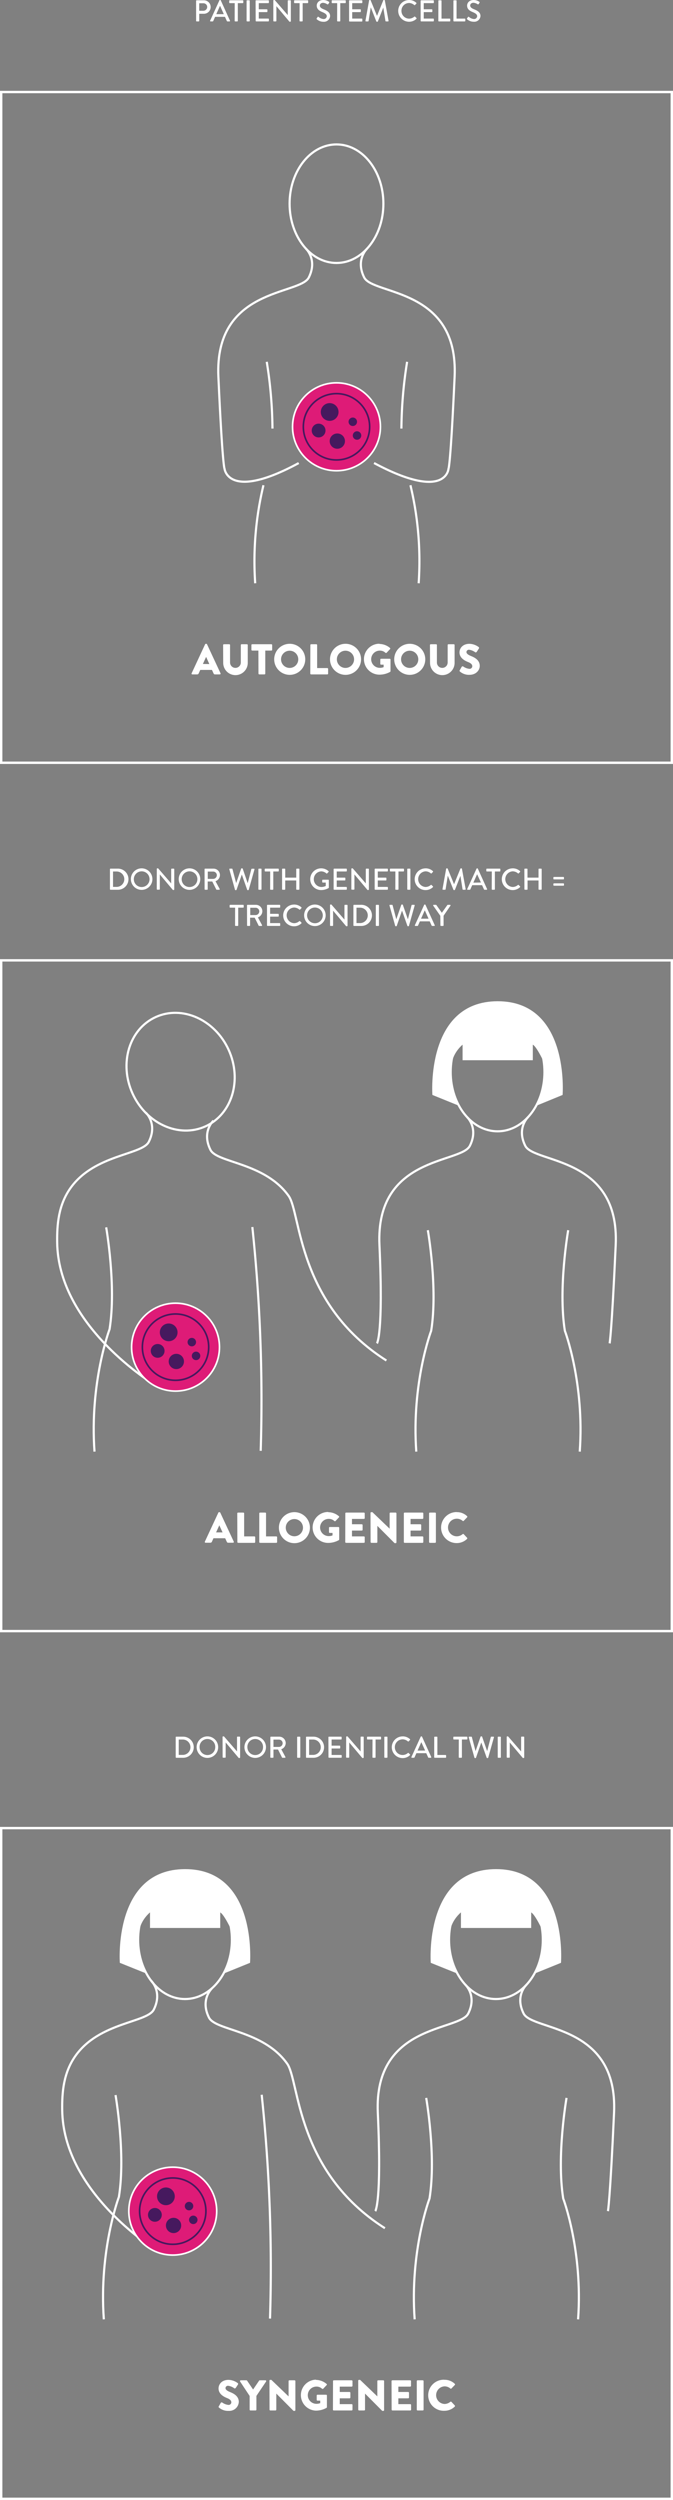 <?xml version="1.0" encoding="UTF-8"?>
<svg xmlns="http://www.w3.org/2000/svg" viewBox="0 0 312.55 1160.82">
  <rect x="0" y="0" width="312.55" height="1160.82" fill="#808080" stroke="none"/>
  <defs>
    <style>.cls-1,.cls-3{fill:none;}.cls-1,.cls-3,.cls-4{stroke:#fff;}.cls-1,.cls-3,.cls-4,.cls-5{stroke-miterlimit:10;}.cls-1{stroke-width:1.11px;}.cls-2{fill:#fff;}.cls-4,.cls-5{fill:#de1b77;stroke-width:0.76px;}.cls-5{stroke:#46195e;}.cls-6{fill:#46195e;}</style>
  </defs>
  <g id="Ebene_2" data-name="Ebene 2">
    <g id="Ebene_1-2" data-name="Ebene 1">
      <rect class="cls-1" x="0.55" y="445.92" width="311.44" height="311.44"></rect>
      <rect class="cls-1" x="0.55" y="848.83" width="311.44" height="311.44"></rect>
      <rect class="cls-1" x="0.55" y="42.73" width="311.44" height="311.44"></rect>
      <path class="cls-2" d="M91.07.41a.28.28,0,0,1,.27-.27h3.19a3.13,3.13,0,1,1,0,6.25h-2V9.68a.28.28,0,0,1-.27.27h-.91a.28.28,0,0,1-.27-.27ZM94.45,5a1.79,1.79,0,0,0,1.78-1.8,1.73,1.73,0,0,0-1.78-1.68H92.52V5Z"></path>
      <path class="cls-2" d="M97.6,9.58,101.9.15a.33.33,0,0,1,.24-.15h.14a.35.35,0,0,1,.24.15l4.27,9.43a.25.25,0,0,1-.24.37h-.88a.35.35,0,0,1-.33-.21l-.86-1.92H99.89c-.27.64-.57,1.27-.85,1.92a.36.36,0,0,1-.32.21h-.88A.25.25,0,0,1,97.6,9.58Zm6.34-3-1.72-3.84h-.07l-1.71,3.84Z"></path>
      <path class="cls-2" d="M109,1.46h-2.28a.27.27,0,0,1-.27-.27V.41a.27.27,0,0,1,.27-.27h6a.28.28,0,0,1,.27.27v.78a.28.28,0,0,1-.27.27h-2.28V9.68a.28.28,0,0,1-.27.27h-.92a.28.28,0,0,1-.27-.27Z"></path>
      <path class="cls-2" d="M114.52.41a.28.28,0,0,1,.27-.27h.93a.27.27,0,0,1,.26.27V9.68a.27.27,0,0,1-.26.27h-.93a.28.28,0,0,1-.27-.27Z"></path>
      <path class="cls-2" d="M118.7.41A.27.27,0,0,1,119,.14h5.61a.27.27,0,0,1,.26.27v.78a.27.27,0,0,1-.26.27h-4.43V4.31h3.74a.28.28,0,0,1,.27.27v.79a.27.27,0,0,1-.27.26h-3.74v3h4.43a.27.27,0,0,1,.26.27v.77a.27.27,0,0,1-.26.27H119a.27.27,0,0,1-.26-.27Z"></path>
      <path class="cls-2" d="M126.94.25a.27.27,0,0,1,.27-.25h.35l6.08,7h0V.41a.27.27,0,0,1,.27-.27h.89a.28.28,0,0,1,.27.27V9.83a.27.27,0,0,1-.27.26h-.36l-6.08-7.23h0V9.68a.28.28,0,0,1-.27.27h-.88a.28.28,0,0,1-.27-.27Z"></path>
      <path class="cls-2" d="M139.14,1.46h-2.29a.27.27,0,0,1-.26-.27V.41a.27.27,0,0,1,.26-.27h6a.27.27,0,0,1,.26.27v.78a.27.27,0,0,1-.26.27h-2.29V9.68a.27.27,0,0,1-.26.27h-.93a.27.27,0,0,1-.26-.27Z"></path>
      <path class="cls-2" d="M147.1,8.53c.13-.18.24-.39.37-.57a.31.31,0,0,1,.47-.12,4.12,4.12,0,0,0,2.24,1,1.42,1.42,0,0,0,1.59-1.3c0-.84-.73-1.37-2.12-1.95s-2.55-1.34-2.55-3c0-1.09.84-2.59,3.07-2.59a4.72,4.72,0,0,1,2.59.83.34.34,0,0,1,.09.47c-.12.17-.24.37-.36.54A.34.34,0,0,1,152,2a4.17,4.17,0,0,0-1.89-.7c-1.17,0-1.58.74-1.58,1.26,0,.79.62,1.28,1.78,1.76,1.62.66,3,1.43,3,3.14a2.86,2.86,0,0,1-3.12,2.65,4.51,4.51,0,0,1-3-1.11A.29.29,0,0,1,147.1,8.53Z"></path>
      <path class="cls-2" d="M156.59,1.46h-2.28a.27.27,0,0,1-.26-.27V.41a.27.27,0,0,1,.26-.27h6a.27.27,0,0,1,.27.27v.78a.27.27,0,0,1-.27.27h-2.28V9.68a.27.27,0,0,1-.26.27h-.93a.28.28,0,0,1-.27-.27Z"></path>
      <path class="cls-2" d="M162.11.41a.27.27,0,0,1,.27-.27H168a.28.28,0,0,1,.27.27v.78a.28.28,0,0,1-.27.27h-4.43V4.31h3.74a.28.28,0,0,1,.27.27v.79a.27.27,0,0,1-.27.26h-3.74v3H168a.28.28,0,0,1,.27.27v.77A.28.28,0,0,1,168,10h-5.6a.27.27,0,0,1-.27-.27Z"></path>
      <path class="cls-2" d="M171.42.21a.29.29,0,0,1,.25-.21h.23a.27.27,0,0,1,.23.15l2.93,7.16h.06L178,.15a.27.27,0,0,1,.24-.15h.22a.29.29,0,0,1,.26.21l1.72,9.41c0,.2-.06.33-.25.33h-.91a.29.29,0,0,1-.27-.2l-1-6.26h0l-2.52,6.44a.24.24,0,0,1-.24.16H175a.25.25,0,0,1-.24-.16l-2.53-6.44h-.06l-1,6.26a.27.27,0,0,1-.25.2H170a.26.26,0,0,1-.27-.33Z"></path>
      <path class="cls-2" d="M189.94,0a4.88,4.88,0,0,1,3.39,1.3.27.27,0,0,1,0,.4l-.62.63c-.1.12-.22.12-.35,0A3.76,3.76,0,0,0,190,1.39,3.57,3.57,0,0,0,186.44,5,3.58,3.58,0,0,0,190,8.66a3.75,3.75,0,0,0,2.41-.93.26.26,0,0,1,.34,0l.64.63a.27.27,0,0,1,0,.38,4.85,4.85,0,0,1-3.41,1.36,5,5,0,1,1,0-10.09Z"></path>
      <path class="cls-2" d="M195.35.41a.27.27,0,0,1,.26-.27h5.6a.27.27,0,0,1,.27.27v.78a.27.27,0,0,1-.27.27h-4.42V4.31h3.74a.27.27,0,0,1,.26.27v.79a.26.26,0,0,1-.26.26h-3.74v3h4.42a.27.27,0,0,1,.27.27v.77a.27.27,0,0,1-.27.27h-5.6a.27.27,0,0,1-.26-.27Z"></path>
      <path class="cls-2" d="M203.59.41a.27.27,0,0,1,.27-.27h.92a.28.28,0,0,1,.27.27V8.64h3.79a.27.27,0,0,1,.27.27v.77a.27.27,0,0,1-.27.27h-5a.27.27,0,0,1-.27-.27Z"></path>
      <path class="cls-2" d="M210.58.41a.27.27,0,0,1,.26-.27h.93a.27.27,0,0,1,.26.27V8.64h3.8a.28.28,0,0,1,.27.27v.77a.28.28,0,0,1-.27.27h-5a.27.27,0,0,1-.26-.27Z"></path>
      <path class="cls-2" d="M216.93,8.53c.13-.18.24-.39.37-.57a.31.31,0,0,1,.47-.12,4.17,4.17,0,0,0,2.25,1,1.41,1.41,0,0,0,1.58-1.3c0-.84-.73-1.37-2.12-1.95s-2.55-1.34-2.55-3c0-1.09.84-2.59,3.07-2.59a4.72,4.72,0,0,1,2.59.83.33.33,0,0,1,.09.47c-.12.17-.24.37-.35.54a.34.34,0,0,1-.49.14,4.28,4.28,0,0,0-1.9-.7c-1.17,0-1.58.74-1.58,1.26,0,.79.62,1.28,1.78,1.76,1.63.66,3,1.43,3,3.14A2.86,2.86,0,0,1,220,10.09,4.51,4.51,0,0,1,217,9,.29.29,0,0,1,216.93,8.53Z"></path>
      <path class="cls-2" d="M89,312.62l6.26-13.47a.43.43,0,0,1,.34-.22h.2a.43.43,0,0,1,.34.22l6.27,13.47a.36.36,0,0,1-.35.52H99.86c-.36,0-.52-.12-.7-.5l-.72-1.58H93l-.72,1.6a.74.74,0,0,1-.72.48h-2.2A.35.35,0,0,1,89,312.62Zm8.22-4.28L95.72,305h0l-1.5,3.3Z"></path>
      <path class="cls-2" d="M103.62,299.51a.39.39,0,0,1,.38-.38h2.46a.38.38,0,0,1,.38.38v8.11a2.48,2.48,0,1,0,5,0v-8.11a.38.38,0,0,1,.38-.38h2.46a.39.39,0,0,1,.38.38v8.27a5.7,5.7,0,0,1-11.4,0Z"></path>
      <path class="cls-2" d="M120,302.08h-2.86a.38.38,0,0,1-.38-.38v-2.19a.38.38,0,0,1,.38-.38h8.88a.38.38,0,0,1,.38.38v2.19a.38.38,0,0,1-.38.38H123.2v10.68a.39.39,0,0,1-.38.38h-2.4a.39.39,0,0,1-.38-.38Z"></path>
      <path class="cls-2" d="M134.52,298.93a7.21,7.21,0,1,1-7.18,7.23A7.2,7.2,0,0,1,134.52,298.93Zm0,11.21a4,4,0,1,0-4-4A4,4,0,0,0,134.52,310.14Z"></path>
      <path class="cls-2" d="M144.14,299.51a.38.38,0,0,1,.38-.38h2.38a.39.39,0,0,1,.38.38V310.2H152a.38.38,0,0,1,.38.38v2.18a.38.38,0,0,1-.38.38h-7.52a.38.38,0,0,1-.38-.38Z"></path>
      <path class="cls-2" d="M160.44,298.93a7.21,7.21,0,1,1-7.18,7.23A7.2,7.2,0,0,1,160.44,298.93Zm0,11.21a4,4,0,1,0-4-4A4,4,0,0,0,160.44,310.14Z"></path>
      <path class="cls-2" d="M176.24,299a7.71,7.71,0,0,1,4.88,1.87.36.36,0,0,1,0,.55l-1.58,1.68a.42.42,0,0,1-.54,0,3.68,3.68,0,0,0-2.62-1,4,4,0,0,0,0,8,4.73,4.73,0,0,0,1.78-.32v-1.16H177a.36.36,0,0,1-.38-.36v-2a.37.37,0,0,1,.38-.38h4a.38.38,0,0,1,.36.38l0,5.38a.49.49,0,0,1-.16.32,10.11,10.11,0,0,1-5,1.3,7.18,7.18,0,1,1,0-14.36Z"></path>
      <path class="cls-2" d="M190.26,298.93a7.21,7.21,0,1,1-7.18,7.23A7.2,7.2,0,0,1,190.26,298.93Zm0,11.21a4,4,0,1,0-4-4A4,4,0,0,0,190.26,310.14Z"></path>
      <path class="cls-2" d="M199.68,299.51a.39.39,0,0,1,.38-.38h2.46a.38.38,0,0,1,.38.38v8.11a2.48,2.48,0,1,0,5,0v-8.11a.38.38,0,0,1,.38-.38h2.46a.39.39,0,0,1,.38.38v8.27a5.7,5.7,0,0,1-11.4,0Z"></path>
      <path class="cls-2" d="M213.5,311.24l.94-1.66a.52.52,0,0,1,.68-.12,6,6,0,0,0,2.84,1.1,1.25,1.25,0,0,0,1.38-1.2c0-.84-.7-1.48-2.06-2-1.72-.68-3.88-2-3.88-4.42,0-2,1.54-4,4.62-4a7.43,7.43,0,0,1,4.28,1.51.51.51,0,0,1,.12.64l-1,1.54c-.14.22-.5.4-.68.26a6.26,6.26,0,0,0-2.86-1.2,1.16,1.16,0,0,0-1.26,1c0,.74.6,1.3,2.18,1.94s4,1.84,4,4.56c0,2.06-1.78,4.14-4.72,4.14a6.35,6.35,0,0,1-4.5-1.54C213.4,311.6,213.34,311.52,213.5,311.24Z"></path>
      <path class="cls-2" d="M51.06,403.6a.27.27,0,0,1,.25-.27h3.22a4.91,4.91,0,1,1,0,9.81H51.31a.27.27,0,0,1-.25-.27Zm3.28,8.21a3.58,3.58,0,0,0,0-7.15H52.49v7.15Z"></path>
      <path class="cls-2" d="M65.78,403.19a5,5,0,1,1-5,5.06A5,5,0,0,1,65.78,403.19Zm0,8.69a3.65,3.65,0,1,0-3.63-3.63A3.64,3.64,0,0,0,65.78,411.88Z"></path>
      <path class="cls-2" d="M72.82,403.44a.26.26,0,0,1,.26-.25h.35l6.08,7h0V403.6a.27.27,0,0,1,.26-.27h.9a.27.27,0,0,1,.26.27V413a.26.26,0,0,1-.26.25h-.37l-6.08-7.23h0v6.82a.27.27,0,0,1-.26.27h-.89a.27.27,0,0,1-.26-.27Z"></path>
      <path class="cls-2" d="M88,403.19a5,5,0,1,1-5,5.06A5,5,0,0,1,88,403.19Zm0,8.69a3.65,3.65,0,1,0-3.63-3.63A3.64,3.64,0,0,0,88,411.88Z"></path>
      <path class="cls-2" d="M95,403.6a.27.27,0,0,1,.27-.27H99.1a3,3,0,0,1,3.05,3,3.1,3.1,0,0,1-2.07,2.84l1.92,3.56a.27.27,0,0,1-.24.41h-1.09a.26.26,0,0,1-.23-.13l-1.86-3.71H96.46v3.57a.27.27,0,0,1-.26.27h-.91a.27.27,0,0,1-.27-.27Zm4,4.49a1.74,1.74,0,0,0,1.71-1.73A1.72,1.72,0,0,0,99,404.69H96.49v3.4Z"></path>
      <path class="cls-2" d="M106.51,403.67a.25.25,0,0,1,.26-.34h.93a.29.29,0,0,1,.26.2l1.69,6.43h.06l2.28-6.61a.25.25,0,0,1,.24-.16h.25a.25.25,0,0,1,.24.16L115,410h.06l1.66-6.43a.29.29,0,0,1,.26-.2h.93a.25.25,0,0,1,.26.34l-2.65,9.41a.28.28,0,0,1-.25.2h-.23a.27.27,0,0,1-.24-.16l-2.46-7h-.07l-2.42,7a.28.28,0,0,1-.24.16h-.23a.28.28,0,0,1-.25-.2Z"></path>
      <path class="cls-2" d="M120,403.6a.27.27,0,0,1,.26-.27h.93a.27.27,0,0,1,.26.27v9.27a.27.27,0,0,1-.26.27h-.93a.27.27,0,0,1-.26-.27Z"></path>
      <path class="cls-2" d="M125.48,404.65H123.2a.28.28,0,0,1-.27-.27v-.78a.28.28,0,0,1,.27-.27h6a.27.27,0,0,1,.27.27v.78a.27.27,0,0,1-.27.27h-2.28v8.22a.28.28,0,0,1-.26.27h-.93a.28.28,0,0,1-.27-.27Z"></path>
      <path class="cls-2" d="M131,403.6a.28.28,0,0,1,.27-.27h.92a.28.28,0,0,1,.27.27v3.91h5.12V403.6a.28.28,0,0,1,.27-.27h.92a.28.28,0,0,1,.27.27v9.27a.28.28,0,0,1-.27.27h-.92a.28.28,0,0,1-.27-.27v-4.05h-5.12v4.05a.28.28,0,0,1-.27.27h-.92a.28.28,0,0,1-.27-.27Z"></path>
      <path class="cls-2" d="M149.16,403.19a5.1,5.1,0,0,1,3.4,1.3.28.28,0,0,1,0,.4l-.63.65c-.12.13-.23.12-.37,0a3.74,3.74,0,0,0-2.38-.95,3.64,3.64,0,0,0,0,7.27,4.85,4.85,0,0,0,2.1-.48V409.8h-1.37a.26.26,0,0,1-.27-.25v-.81a.26.26,0,0,1,.27-.27h2.55a.27.27,0,0,1,.25.27c0,1.12,0,2.27,0,3.39a.32.32,0,0,1-.12.22,7,7,0,0,1-3.47.93,5,5,0,0,1,0-10.09Z"></path>
      <path class="cls-2" d="M154.94,403.6a.27.27,0,0,1,.27-.27h5.6a.27.27,0,0,1,.26.27v.78a.27.27,0,0,1-.26.27h-4.43v2.86h3.74a.27.27,0,0,1,.27.26v.79a.27.27,0,0,1-.27.26h-3.74v3h4.43a.27.27,0,0,1,.26.27v.77a.27.27,0,0,1-.26.27h-5.6a.27.27,0,0,1-.27-.27Z"></path>
      <path class="cls-2" d="M163.18,403.44a.27.27,0,0,1,.27-.25h.35l6.08,7h0V403.6a.28.28,0,0,1,.27-.27h.9a.27.27,0,0,1,.26.27V413a.26.26,0,0,1-.26.25h-.37l-6.08-7.23h0v6.82a.27.27,0,0,1-.27.27h-.88a.28.28,0,0,1-.27-.27Z"></path>
      <path class="cls-2" d="M174,403.6a.28.28,0,0,1,.27-.27h5.6a.27.27,0,0,1,.27.27v.78a.27.27,0,0,1-.27.27h-4.42v2.86h3.74a.26.26,0,0,1,.26.26v.79a.26.26,0,0,1-.26.26h-3.74v3h4.42a.27.27,0,0,1,.27.27v.77a.27.27,0,0,1-.27.27h-5.6a.28.28,0,0,1-.27-.27Z"></path>
      <path class="cls-2" d="M183.62,404.65h-2.28a.27.27,0,0,1-.26-.27v-.78a.27.27,0,0,1,.26-.27h6a.27.27,0,0,1,.27.27v.78a.27.27,0,0,1-.27.27h-2.28v8.22a.27.27,0,0,1-.26.27h-.93a.28.28,0,0,1-.27-.27Z"></path>
      <path class="cls-2" d="M189.14,403.6a.28.28,0,0,1,.27-.27h.92a.28.28,0,0,1,.27.27v9.27a.28.28,0,0,1-.27.27h-.92a.28.28,0,0,1-.27-.27Z"></path>
      <path class="cls-2" d="M197.65,403.19a4.88,4.88,0,0,1,3.39,1.3.27.27,0,0,1,0,.4l-.62.63c-.1.12-.22.12-.35,0a3.76,3.76,0,0,0-2.42-.94,3.64,3.64,0,0,0,0,7.27,3.73,3.73,0,0,0,2.41-.93.27.27,0,0,1,.34,0l.64.63a.27.27,0,0,1,0,.38,4.83,4.83,0,0,1-3.41,1.36,5,5,0,1,1,0-10.09Z"></path>
      <path class="cls-2" d="M207.2,403.4a.29.29,0,0,1,.25-.21h.23a.26.26,0,0,1,.23.16l2.93,7.15h.06l2.91-7.15a.27.27,0,0,1,.24-.16h.22a.29.29,0,0,1,.26.21l1.72,9.41c0,.2-.06.33-.25.33h-.91a.29.29,0,0,1-.27-.2l-1-6.26h0l-2.52,6.44a.24.24,0,0,1-.24.16h-.25a.25.25,0,0,1-.24-.16L208,406.68h-.06l-1,6.26a.27.27,0,0,1-.25.2h-.91a.26.26,0,0,1-.27-.33Z"></path>
      <path class="cls-2" d="M217,412.77l4.31-9.42a.3.3,0,0,1,.23-.16h.14a.32.32,0,0,1,.24.16l4.27,9.42a.24.24,0,0,1-.23.37h-.89a.34.34,0,0,1-.32-.21l-.87-1.92h-4.58c-.28.64-.57,1.27-.85,1.92a.35.35,0,0,1-.32.21h-.89A.25.25,0,0,1,217,412.77Zm6.35-3L221.61,406h-.07l-1.71,3.84Z"></path>
      <path class="cls-2" d="M228.4,404.65h-2.29a.27.27,0,0,1-.26-.27v-.78a.27.27,0,0,1,.26-.27h6a.27.27,0,0,1,.26.27v.78a.27.27,0,0,1-.26.27h-2.29v8.22a.27.27,0,0,1-.26.27h-.93a.27.27,0,0,1-.26-.27Z"></path>
      <path class="cls-2" d="M238.11,403.19a4.88,4.88,0,0,1,3.39,1.3.27.27,0,0,1,0,.4l-.62.63c-.1.12-.22.12-.35,0a3.76,3.76,0,0,0-2.42-.94,3.64,3.64,0,0,0,0,7.27,3.75,3.75,0,0,0,2.41-.93.27.27,0,0,1,.34,0l.64.63a.27.27,0,0,1,0,.38,4.85,4.85,0,0,1-3.41,1.36,5,5,0,1,1,0-10.09Z"></path>
      <path class="cls-2" d="M243.52,403.6a.27.27,0,0,1,.26-.27h.93a.27.27,0,0,1,.26.27v3.91h5.13V403.6a.27.27,0,0,1,.26-.27h.93a.28.28,0,0,1,.27.27v9.27a.28.28,0,0,1-.27.27h-.93a.27.27,0,0,1-.26-.27v-4.05H245v4.05a.27.27,0,0,1-.26.27h-.93a.27.27,0,0,1-.26-.27Z"></path>
      <path class="cls-2" d="M257,408.05v-.6a.28.28,0,0,1,.27-.27h4.37a.27.27,0,0,1,.27.27v.6a.27.27,0,0,1-.27.27h-4.37A.28.28,0,0,1,257,408.05Zm0,3v-.62a.28.28,0,0,1,.27-.27h4.37a.27.27,0,0,1,.27.27V411a.26.26,0,0,1-.27.26h-4.37A.27.27,0,0,1,257,411Z"></path>
      <path class="cls-2" d="M109.19,421.45h-2.28a.28.28,0,0,1-.27-.27v-.78a.28.28,0,0,1,.27-.27h6a.27.27,0,0,1,.27.27v.78a.27.27,0,0,1-.27.27h-2.28v8.22a.28.28,0,0,1-.26.27h-.93a.28.28,0,0,1-.27-.27Z"></path>
      <path class="cls-2" d="M114.71,420.4a.27.27,0,0,1,.26-.27h3.81a3,3,0,0,1,3.06,3,3.11,3.11,0,0,1-2.07,2.84l1.91,3.56a.27.27,0,0,1-.23.41h-1.1a.25.25,0,0,1-.22-.13l-1.86-3.71h-2.12v3.57a.27.27,0,0,1-.26.27H115a.27.27,0,0,1-.26-.27Zm4,4.49a1.74,1.74,0,0,0,1.71-1.73,1.72,1.72,0,0,0-1.71-1.67h-2.49v3.4Z"></path>
      <path class="cls-2" d="M124,420.4a.27.27,0,0,1,.27-.27h5.6a.27.27,0,0,1,.26.27v.78a.27.27,0,0,1-.26.27h-4.43v2.86h3.74a.27.27,0,0,1,.27.26v.79a.27.27,0,0,1-.27.26h-3.74v3h4.43a.27.27,0,0,1,.26.27v.77a.27.27,0,0,1-.26.27h-5.6a.27.27,0,0,1-.27-.27Z"></path>
      <path class="cls-2" d="M136.57,420a4.91,4.91,0,0,1,3.39,1.3.28.28,0,0,1,0,.4l-.62.63c-.09.12-.22.12-.35,0a3.74,3.74,0,0,0-2.42-.94,3.64,3.64,0,0,0,0,7.27,3.73,3.73,0,0,0,2.41-.93.27.27,0,0,1,.34,0l.64.63a.26.26,0,0,1,0,.38,4.83,4.83,0,0,1-3.4,1.36,5,5,0,1,1,0-10.09Z"></path>
      <path class="cls-2" d="M146.24,420a5,5,0,1,1-5,5.06A5,5,0,0,1,146.24,420Zm0,8.69a3.65,3.65,0,1,0-3.63-3.63A3.64,3.64,0,0,0,146.24,428.68Z"></path>
      <path class="cls-2" d="M153.28,420.24a.26.26,0,0,1,.27-.25h.34l6.08,7h0V420.4a.27.27,0,0,1,.27-.27h.89a.28.28,0,0,1,.27.27v9.43a.27.27,0,0,1-.27.25h-.36l-6.08-7.23h0v6.82a.27.27,0,0,1-.26.27h-.88a.28.28,0,0,1-.27-.27Z"></path>
      <path class="cls-2" d="M164.13,420.4a.27.27,0,0,1,.25-.27h3.22a4.91,4.91,0,1,1,0,9.81h-3.22a.27.27,0,0,1-.25-.27Zm3.28,8.21a3.58,3.58,0,0,0,0-7.15h-1.85v7.15Z"></path>
      <path class="cls-2" d="M174.53,420.4a.28.28,0,0,1,.27-.27h.92a.28.28,0,0,1,.27.27v9.27a.28.28,0,0,1-.27.27h-.92a.28.28,0,0,1-.27-.27Z"></path>
      <path class="cls-2" d="M180.89,420.47a.24.24,0,0,1,.25-.34h.94a.29.29,0,0,1,.25.2l1.69,6.43h.06l2.28-6.61a.25.25,0,0,1,.24-.16h.25a.24.24,0,0,1,.24.16l2.31,6.61h.06l1.67-6.43a.28.28,0,0,1,.25-.2h.94a.25.25,0,0,1,.25.34l-2.65,9.41a.28.28,0,0,1-.25.2h-.23a.25.25,0,0,1-.23-.16l-2.47-7h-.07l-2.42,7a.27.27,0,0,1-.24.16h-.22a.28.28,0,0,1-.26-.2Z"></path>
      <path class="cls-2" d="M192.69,429.57l4.3-9.42a.32.32,0,0,1,.24-.16h.14a.3.3,0,0,1,.23.16l4.28,9.42a.25.25,0,0,1-.24.37h-.88a.35.35,0,0,1-.33-.21l-.86-1.92H195c-.27.64-.57,1.27-.85,1.92a.34.34,0,0,1-.32.21h-.88A.25.25,0,0,1,192.69,429.57Zm6.34-3-1.72-3.83h-.07l-1.71,3.83Z"></path>
      <path class="cls-2" d="M204.49,425.22l-3.28-4.68a.26.26,0,0,1,.23-.41h1a.27.27,0,0,1,.23.13l2.53,3.57,2.54-3.57a.3.3,0,0,1,.22-.13h1a.26.26,0,0,1,.23.41L206,425.2v4.47a.28.28,0,0,1-.27.27h-.92a.27.27,0,0,1-.27-.27Z"></path>
      <path class="cls-2" d="M81.6,806.64a.26.26,0,0,1,.25-.26h3.23a4.9,4.9,0,1,1,0,9.8H81.85a.26.26,0,0,1-.25-.26Zm3.28,8.21a3.57,3.57,0,0,0,0-7.14H83v7.14Z"></path>
      <path class="cls-2" d="M96.32,806.24a5,5,0,1,1-5,5A5,5,0,0,1,96.32,806.24Zm0,8.68a3.64,3.64,0,0,0,3.64-3.63,3.64,3.64,0,1,0-7.27,0A3.64,3.64,0,0,0,96.32,814.92Z"></path>
      <path class="cls-2" d="M103.36,806.49a.26.26,0,0,1,.26-.25H104l6.08,7h0v-6.63a.26.26,0,0,1,.26-.26h.9a.27.27,0,0,1,.27.26v9.43a.27.27,0,0,1-.27.25h-.36l-6.08-7.22h0v6.82a.26.26,0,0,1-.26.26h-.89a.26.26,0,0,1-.26-.26Z"></path>
      <path class="cls-2" d="M118.52,806.24a5,5,0,1,1-5,5A5,5,0,0,1,118.52,806.24Zm0,8.68a3.64,3.64,0,0,0,3.64-3.63,3.64,3.64,0,1,0-7.27,0A3.64,3.64,0,0,0,118.52,814.92Z"></path>
      <path class="cls-2" d="M125.56,806.64a.26.26,0,0,1,.27-.26h3.81a3,3,0,0,1,3.05,3,3.1,3.1,0,0,1-2.07,2.84l1.92,3.56a.26.26,0,0,1-.24.4h-1.09a.29.29,0,0,1-.23-.12l-1.86-3.71H127v3.57a.27.27,0,0,1-.27.26h-.91a.26.26,0,0,1-.27-.26Zm4,4.5a1.74,1.74,0,0,0,1.71-1.74,1.71,1.71,0,0,0-1.71-1.66H127v3.4Z"></path>
      <path class="cls-2" d="M138,806.64a.27.27,0,0,1,.27-.26h.92a.27.27,0,0,1,.27.26v9.28a.27.27,0,0,1-.27.26h-.92a.27.27,0,0,1-.27-.26Z"></path>
      <path class="cls-2" d="M142.12,806.64a.26.26,0,0,1,.26-.26h3.22a4.9,4.9,0,1,1,0,9.8h-3.22a.26.26,0,0,1-.26-.26Zm3.28,8.21a3.57,3.57,0,0,0,0-7.14h-1.85v7.14Z"></path>
      <path class="cls-2" d="M152.52,806.64a.27.27,0,0,1,.27-.26h5.6a.26.26,0,0,1,.27.26v.79a.27.27,0,0,1-.27.27H154v2.85h3.74a.27.27,0,0,1,.26.27v.78a.26.26,0,0,1-.26.27H154v3h4.42a.27.27,0,0,1,.27.27v.77a.26.26,0,0,1-.27.26h-5.6a.27.27,0,0,1-.27-.26Z"></path>
      <path class="cls-2" d="M160.77,806.49a.27.27,0,0,1,.27-.25h.35l6.08,7h0v-6.63a.26.26,0,0,1,.27-.26h.89a.27.27,0,0,1,.27.26v9.43a.27.27,0,0,1-.27.25h-.36l-6.08-7.22h0v6.82a.27.27,0,0,1-.27.26H161a.27.27,0,0,1-.27-.26Z"></path>
      <path class="cls-2" d="M173,807.7h-2.29a.27.27,0,0,1-.26-.27v-.79a.26.26,0,0,1,.26-.26h6a.26.26,0,0,1,.26.26v.79a.27.27,0,0,1-.26.27h-2.29v8.22a.26.26,0,0,1-.26.26h-.93a.26.26,0,0,1-.26-.26Z"></path>
      <path class="cls-2" d="M178.48,806.64a.27.27,0,0,1,.27-.26h.92a.27.27,0,0,1,.27.26v9.28a.27.27,0,0,1-.27.26h-.92a.27.27,0,0,1-.27-.26Z"></path>
      <path class="cls-2" d="M187,806.24a4.87,4.87,0,0,1,3.39,1.3.26.26,0,0,1,0,.39l-.62.63c-.1.13-.22.13-.35,0a3.81,3.81,0,0,0-2.42-.94,3.64,3.64,0,0,0,0,7.28,3.73,3.73,0,0,0,2.41-.93.26.26,0,0,1,.34,0l.64.63a.25.25,0,0,1,0,.37,4.78,4.78,0,0,1-3.4,1.36,5,5,0,1,1,0-10.08Z"></path>
      <path class="cls-2" d="M191.08,815.82l4.3-9.43a.33.33,0,0,1,.24-.15h.14a.33.33,0,0,1,.24.15l4.27,9.43a.25.25,0,0,1-.24.36h-.88a.31.31,0,0,1-.32-.21l-.87-1.92h-4.58c-.28.65-.58,1.28-.86,1.92a.34.34,0,0,1-.32.21h-.88A.25.25,0,0,1,191.08,815.82Zm6.35-3L195.7,809h-.07l-1.71,3.84Z"></path>
      <path class="cls-2" d="M201.66,806.64a.27.27,0,0,1,.27-.26h.93a.26.26,0,0,1,.26.26v8.24h3.8a.27.27,0,0,1,.26.27v.77a.26.26,0,0,1-.26.26h-5a.27.27,0,0,1-.27-.26Z"></path>
      <path class="cls-2" d="M213.07,807.7h-2.28a.27.27,0,0,1-.26-.27v-.79a.26.26,0,0,1,.26-.26h6a.26.26,0,0,1,.27.26v.79a.27.27,0,0,1-.27.27h-2.28v8.22a.26.26,0,0,1-.26.26h-.93a.27.27,0,0,1-.27-.26Z"></path>
      <path class="cls-2" d="M217.69,806.71a.25.25,0,0,1,.26-.33h.94a.3.3,0,0,1,.25.19l1.69,6.43h.06l2.28-6.61a.26.26,0,0,1,.24-.15h.25a.26.26,0,0,1,.24.15l2.31,6.61h.06l1.66-6.43a.3.3,0,0,1,.26-.19h.93a.25.25,0,0,1,.26.33l-2.65,9.42a.27.27,0,0,1-.25.19h-.23a.25.25,0,0,1-.23-.15l-2.47-7h-.07l-2.42,7a.27.27,0,0,1-.24.15h-.23a.27.27,0,0,1-.25-.19Z"></path>
      <path class="cls-2" d="M231.15,806.64a.26.26,0,0,1,.26-.26h.93a.26.26,0,0,1,.26.26v9.28a.26.26,0,0,1-.26.26h-.93a.26.26,0,0,1-.26-.26Z"></path>
      <path class="cls-2" d="M235.32,806.49a.27.27,0,0,1,.27-.25h.35l6.08,7h0v-6.63a.26.26,0,0,1,.27-.26h.89a.27.27,0,0,1,.27.26v9.43a.27.27,0,0,1-.27.25h-.36l-6.08-7.22h0v6.82a.26.26,0,0,1-.26.26h-.88a.27.27,0,0,1-.27-.26Z"></path>
      <path class="cls-2" d="M95.15,715.81l6.26-13.46a.41.41,0,0,1,.34-.22h.2a.41.41,0,0,1,.34.22l6.27,13.46a.36.36,0,0,1-.35.52H106c-.36,0-.52-.12-.7-.5l-.72-1.58H99.13l-.72,1.6a.74.74,0,0,1-.72.48h-2.2A.35.35,0,0,1,95.15,715.81Zm8.22-4.28-1.52-3.3h0l-1.5,3.3Z"></path>
      <path class="cls-2" d="M110.19,702.71a.38.38,0,0,1,.38-.38H113a.39.39,0,0,1,.38.38v10.68h4.76a.38.38,0,0,1,.38.38V716a.38.38,0,0,1-.38.38h-7.52a.38.38,0,0,1-.38-.38Z"></path>
      <path class="cls-2" d="M120.41,702.71a.38.38,0,0,1,.38-.38h2.38a.39.39,0,0,1,.38.38v10.68h4.76a.38.38,0,0,1,.38.38V716a.38.38,0,0,1-.38.38h-7.52a.38.38,0,0,1-.38-.38Z"></path>
      <path class="cls-2" d="M136.71,702.13a7.2,7.2,0,1,1-7.18,7.22A7.19,7.19,0,0,1,136.71,702.13Zm0,11.2a4,4,0,1,0-4-4A4,4,0,0,0,136.71,713.33Z"></path>
      <path class="cls-2" d="M152.51,702.15a7.72,7.72,0,0,1,4.88,1.88.35.35,0,0,1,0,.54l-1.58,1.68a.42.42,0,0,1-.54,0,3.68,3.68,0,0,0-2.62-1,4,4,0,0,0,0,8,4.73,4.73,0,0,0,1.78-.32v-1.16h-1.26a.36.36,0,0,1-.38-.36v-2a.37.37,0,0,1,.38-.38h4a.38.38,0,0,1,.36.38l0,5.38a.49.49,0,0,1-.16.32,10.11,10.11,0,0,1-5,1.3,7.18,7.18,0,1,1,0-14.36Z"></path>
      <path class="cls-2" d="M160.37,702.71a.38.38,0,0,1,.38-.38H169a.38.38,0,0,1,.38.38v2.18a.38.38,0,0,1-.38.38h-5.54v2.48h4.56a.39.39,0,0,1,.38.38v2.18a.38.38,0,0,1-.38.38h-4.56v2.7H169a.38.38,0,0,1,.38.38V716a.38.38,0,0,1-.38.38h-8.28a.38.38,0,0,1-.38-.38Z"></path>
      <path class="cls-2" d="M172.07,702.49a.38.38,0,0,1,.38-.36h.5l8,7.68h0v-7.1a.38.38,0,0,1,.38-.38h2.4a.39.39,0,0,1,.38.38v13.46a.38.38,0,0,1-.38.36h-.32a.59.59,0,0,1-.26-.1l-7.9-7.94h0V716a.38.38,0,0,1-.38.38h-2.38a.39.39,0,0,1-.38-.38Z"></path>
      <path class="cls-2" d="M187.55,702.71a.38.38,0,0,1,.38-.38h8.28a.38.38,0,0,1,.38.38v2.18a.38.38,0,0,1-.38.38h-5.54v2.48h4.56a.39.39,0,0,1,.38.38v2.18a.38.38,0,0,1-.38.38h-4.56v2.7h5.54a.38.38,0,0,1,.38.38V716a.38.38,0,0,1-.38.38h-8.28a.38.38,0,0,1-.38-.38Z"></path>
      <path class="cls-2" d="M199.27,702.71a.39.39,0,0,1,.38-.38h2.4a.39.39,0,0,1,.38.38V716a.39.39,0,0,1-.38.38h-2.4a.39.39,0,0,1-.38-.38Z"></path>
      <path class="cls-2" d="M212.07,702.13a6.72,6.72,0,0,1,4.84,1.86.37.37,0,0,1,0,.56l-1.56,1.62a.35.35,0,0,1-.5,0,4.09,4.09,0,0,0-2.7-1,4.09,4.09,0,0,0,0,8.18,4.23,4.23,0,0,0,2.68-1,.4.4,0,0,1,.52,0l1.56,1.66a.4.4,0,0,1,0,.54,6.86,6.86,0,0,1-4.86,1.94,7.2,7.2,0,1,1,0-14.4Z"></path>
      <path class="cls-2" d="M101.6,1117.34l.94-1.66a.52.52,0,0,1,.68-.12,6,6,0,0,0,2.84,1.1,1.25,1.25,0,0,0,1.38-1.2c0-.84-.7-1.49-2.06-2-1.72-.69-3.88-2-3.88-4.43,0-2,1.54-4,4.62-4a7.44,7.44,0,0,1,4.28,1.5.51.51,0,0,1,.12.64l-1,1.54c-.14.22-.5.4-.68.26a6.26,6.26,0,0,0-2.86-1.2,1.16,1.16,0,0,0-1.26,1c0,.74.6,1.3,2.18,1.94s4,1.84,4,4.56a4.4,4.4,0,0,1-4.72,4.15,6.35,6.35,0,0,1-4.5-1.54C101.5,1117.7,101.44,1117.62,101.6,1117.34Z"></path>
      <path class="cls-2" d="M115.94,1112.5l-4.42-6.69a.37.37,0,0,1,.32-.58h2.6a.4.4,0,0,1,.32.18l2.78,4.1,2.78-4.1a.37.37,0,0,1,.32-.18h2.6a.37.37,0,0,1,.32.58l-4.48,6.66v6.39a.39.39,0,0,1-.38.38h-2.38a.38.38,0,0,1-.38-.38Z"></path>
      <path class="cls-2" d="M125.14,1105.39a.38.38,0,0,1,.38-.36h.5l8,7.68h0v-7.1a.38.38,0,0,1,.38-.38h2.4a.39.39,0,0,1,.38.38v13.47a.38.38,0,0,1-.38.36h-.32a.59.59,0,0,1-.26-.1l-7.9-7.95h0v7.47a.38.38,0,0,1-.38.38h-2.38a.39.39,0,0,1-.38-.38Z"></path>
      <path class="cls-2" d="M146.8,1105.05a7.72,7.72,0,0,1,4.88,1.88.35.35,0,0,1,0,.54l-1.58,1.68a.42.42,0,0,1-.54,0,3.68,3.68,0,0,0-2.62-1,4,4,0,0,0,0,8,4.73,4.73,0,0,0,1.78-.32v-1.16h-1.26a.36.36,0,0,1-.38-.36v-2a.37.37,0,0,1,.38-.38h4a.37.37,0,0,1,.36.38l0,5.38a.49.49,0,0,1-.16.32,10.11,10.11,0,0,1-5,1.3,7.19,7.19,0,0,1,0-14.37Z"></path>
      <path class="cls-2" d="M154.66,1105.61a.38.38,0,0,1,.38-.38h8.28a.38.38,0,0,1,.38.38v2.18a.38.38,0,0,1-.38.38h-5.54v2.48h4.56a.4.4,0,0,1,.38.39v2.17a.38.38,0,0,1-.38.39h-4.56v2.7h5.54a.38.38,0,0,1,.38.38v2.18a.38.38,0,0,1-.38.38H155a.38.38,0,0,1-.38-.38Z"></path>
      <path class="cls-2" d="M166.36,1105.39a.38.38,0,0,1,.38-.36h.5l8,7.68h0v-7.1a.38.38,0,0,1,.38-.38H178a.39.39,0,0,1,.38.38v13.47a.38.38,0,0,1-.38.36h-.32a.59.59,0,0,1-.26-.1l-7.9-7.95h0v7.47a.38.38,0,0,1-.38.38h-2.38a.39.39,0,0,1-.38-.38Z"></path>
      <path class="cls-2" d="M181.84,1105.61a.38.38,0,0,1,.38-.38h8.28a.38.38,0,0,1,.38.38v2.18a.38.38,0,0,1-.38.38H185v2.48h4.56a.4.4,0,0,1,.38.39v2.17a.38.38,0,0,1-.38.39H185v2.7h5.54a.38.38,0,0,1,.38.38v2.18a.38.38,0,0,1-.38.38h-8.28a.38.38,0,0,1-.38-.38Z"></path>
      <path class="cls-2" d="M193.56,1105.61a.39.39,0,0,1,.38-.38h2.4a.39.39,0,0,1,.38.38v13.25a.39.39,0,0,1-.38.38h-2.4a.39.39,0,0,1-.38-.38Z"></path>
      <path class="cls-2" d="M206.36,1105a6.72,6.72,0,0,1,4.84,1.86.37.37,0,0,1,0,.56l-1.56,1.62a.35.35,0,0,1-.5,0,4.09,4.09,0,0,0-2.7-1,4.1,4.1,0,0,0,0,8.19,4.23,4.23,0,0,0,2.68-1,.41.41,0,0,1,.52,0l1.56,1.67a.4.4,0,0,1,0,.54,6.86,6.86,0,0,1-4.86,1.94,7.21,7.21,0,1,1,0-14.41Z"></path>
      <path class="cls-3" d="M142.06,115.45s5.51,5.08,1.36,13.38-43.89,4.61-42,46.1,2.84,42.65,2.84,42.65,1.5,15.3,34.46-2.56"></path>
      <path class="cls-3" d="M170.49,115.45s-5.51,5.08-1.36,13.38,43.89,4.61,42,46.1-2.83,42.65-2.83,42.65S207.41,233,173.71,215"></path>
      <path class="cls-3" d="M122.35,225.3a151,151,0,0,0-3.83,45.53"></path>
      <path class="cls-3" d="M123.88,168a204,204,0,0,1,2.66,31"></path>
      <path class="cls-3" d="M190.61,225.3a151,151,0,0,1,3.82,45.53"></path>
      <path class="cls-3" d="M189.07,168a203.29,203.29,0,0,0-2.65,31"></path>
      <ellipse class="cls-3" cx="156.27" cy="94.58" rx="21.78" ry="27.52"></ellipse>
      <circle class="cls-4" cx="156.27" cy="198.17" r="20.41"></circle>
      <circle class="cls-5" cx="156.27" cy="198.17" r="15.4"></circle>
      <circle class="cls-6" cx="153.1" cy="191.3" r="4.12"></circle>
      <circle class="cls-6" cx="163.84" cy="195.84" r="1.97"></circle>
      <circle class="cls-6" cx="165.81" cy="202.22" r="1.97"></circle>
      <circle class="cls-6" cx="156.65" cy="204.82" r="3.55"></circle>
      <circle class="cls-6" cx="147.97" cy="199.91" r="3.2"></circle>
      <ellipse class="cls-3" cx="85.92" cy="900.68" rx="21.78" ry="27.52"></ellipse>
      <path class="cls-3" d="M67.72,516.64s5.59,5.14,1.38,13.54C66,536.31,43.85,536,32.76,551.6c-5.69,8-6.32,17.11-6.21,25.29.48,37,40.23,63,45.7,66.42"></path>
      <path class="cls-3" d="M99.11,520.36s-5.59,5.14-1.37,13.55c3.06,6.12,25.24,5.8,36.33,21.41,5.73,8.07,3.9,50,45.37,76.4"></path>
      <path class="cls-3" d="M49.31,569.88s4.79,27.27,1.58,47.29c0,0-9.32,24.63-7,56.86"></path>
      <path class="cls-3" d="M121.07,673.66a763.16,763.16,0,0,0-3.88-103.92"></path>
      <path class="cls-3" d="M70.06,919.55s5.58,5.14,1.37,13.54c-3.07,6.12-25.24,5.81-36.33,21.42-5.7,8-6.32,17.11-6.21,25.28.48,37,40.23,63,45.69,66.43"></path>
      <path class="cls-3" d="M98.42,923.27s-5.58,5.14-1.37,13.54c3.06,6.13,25.24,5.81,36.33,21.42,5.73,8.07,3.9,50,45.37,76.39"></path>
      <path class="cls-3" d="M53.65,972.79s4.79,27.27,1.57,47.28c0,0-9.32,24.64-7,56.86"></path>
      <path class="cls-3" d="M125.4,1076.57a765.28,765.28,0,0,0-3.87-103.93"></path>
      <ellipse class="cls-3" cx="83.9" cy="497.59" rx="24.51" ry="27.88" transform="translate(-198.82 79.62) rotate(-24.5)"></ellipse>
      <circle class="cls-4" cx="81.52" cy="625.51" r="20.41"></circle>
      <circle class="cls-5" cx="81.52" cy="625.51" r="15.4"></circle>
      <circle class="cls-6" cx="78.34" cy="618.65" r="4.12"></circle>
      <circle class="cls-6" cx="89.08" cy="623.18" r="1.97"></circle>
      <circle class="cls-6" cx="91.05" cy="629.57" r="1.97"></circle>
      <circle class="cls-6" cx="81.89" cy="632.16" r="3.55"></circle>
      <circle class="cls-6" cx="73.22" cy="627.25" r="3.2"></circle>
      <path class="cls-2" d="M64.67,896.6c.71-5.17,5-8.63,5-8.63v7.23h32.61V888s1.34.31,4.76,7.3-3.22,21.09-3.22,21.09l12.3-5s3.42-43.51-30.14-43.51-30.33,43.51-30.33,43.51l12.43,5S63,909,64.67,896.6Z"></path>
      <path class="cls-3" d="M216.1,921.55s5.52,5.08,1.36,13.37-43.89,4.61-42,46.11-1.17,45.65-1.17,45.65"></path>
      <path class="cls-3" d="M244.53,921.55s-5.51,5.08-1.36,13.37,43.89,4.61,42,46.11-2.84,45.65-2.84,45.65"></path>
      <path class="cls-3" d="M197.93,974.11s4.72,26.93,1.55,46.69c0,0-9.2,24.32-6.91,56.13"></path>
      <path class="cls-3" d="M263.11,974.11s-4.72,26.93-1.55,46.69c0,0,9.2,24.32,6.91,56.13"></path>
      <ellipse class="cls-3" cx="230.32" cy="900.68" rx="21.78" ry="27.52"></ellipse>
      <path class="cls-2" d="M209.07,896.6c.71-5.17,5-8.63,5-8.63v7.23h32.62V888s1.33.31,4.75,7.3-3.22,21.09-3.22,21.09l12.31-5s3.41-43.51-30.15-43.51-30.33,43.51-30.33,43.51l12.43,5S207.35,909,209.07,896.6Z"></path>
      <path class="cls-3" d="M216.87,518.65s5.51,5.07,1.35,13.37-43.88,4.61-42,46.1-1.16,45.65-1.16,45.65"></path>
      <path class="cls-3" d="M245.3,518.65s-5.52,5.07-1.36,13.37,43.89,4.61,42,46.1-2.83,45.65-2.83,45.65"></path>
      <path class="cls-3" d="M198.69,571.21s4.73,26.92,1.56,46.68c0,0-9.2,24.32-6.92,56.14"></path>
      <path class="cls-3" d="M263.88,571.21s-4.73,26.92-1.56,46.68c0,0,9.21,24.32,6.92,56.14"></path>
      <ellipse class="cls-3" cx="231.08" cy="497.78" rx="21.78" ry="27.52"></ellipse>
      <path class="cls-2" d="M209.83,493.69c.72-5.17,5-8.63,5-8.63v7.23h32.61v-7.23s1.34.32,4.76,7.3-3.22,21.1-3.22,21.1l12.3-5.05s3.42-43.51-30.14-43.51-30.33,43.51-30.33,43.51l12.43,5.05S208.12,506.11,209.83,493.69Z"></path>
      <circle class="cls-4" cx="80.23" cy="1026.68" r="20.41"></circle>
      <circle class="cls-5" cx="80.23" cy="1026.68" r="15.4"></circle>
      <circle class="cls-6" cx="77.05" cy="1019.81" r="4.12"></circle>
      <circle class="cls-6" cx="87.79" cy="1024.35" r="1.97"></circle>
      <circle class="cls-6" cx="89.76" cy="1030.73" r="1.97"></circle>
      <circle class="cls-6" cx="80.6" cy="1033.33" r="3.55"></circle>
      <circle class="cls-6" cx="71.93" cy="1028.42" r="3.2"></circle>
    </g>
  </g>
</svg>

